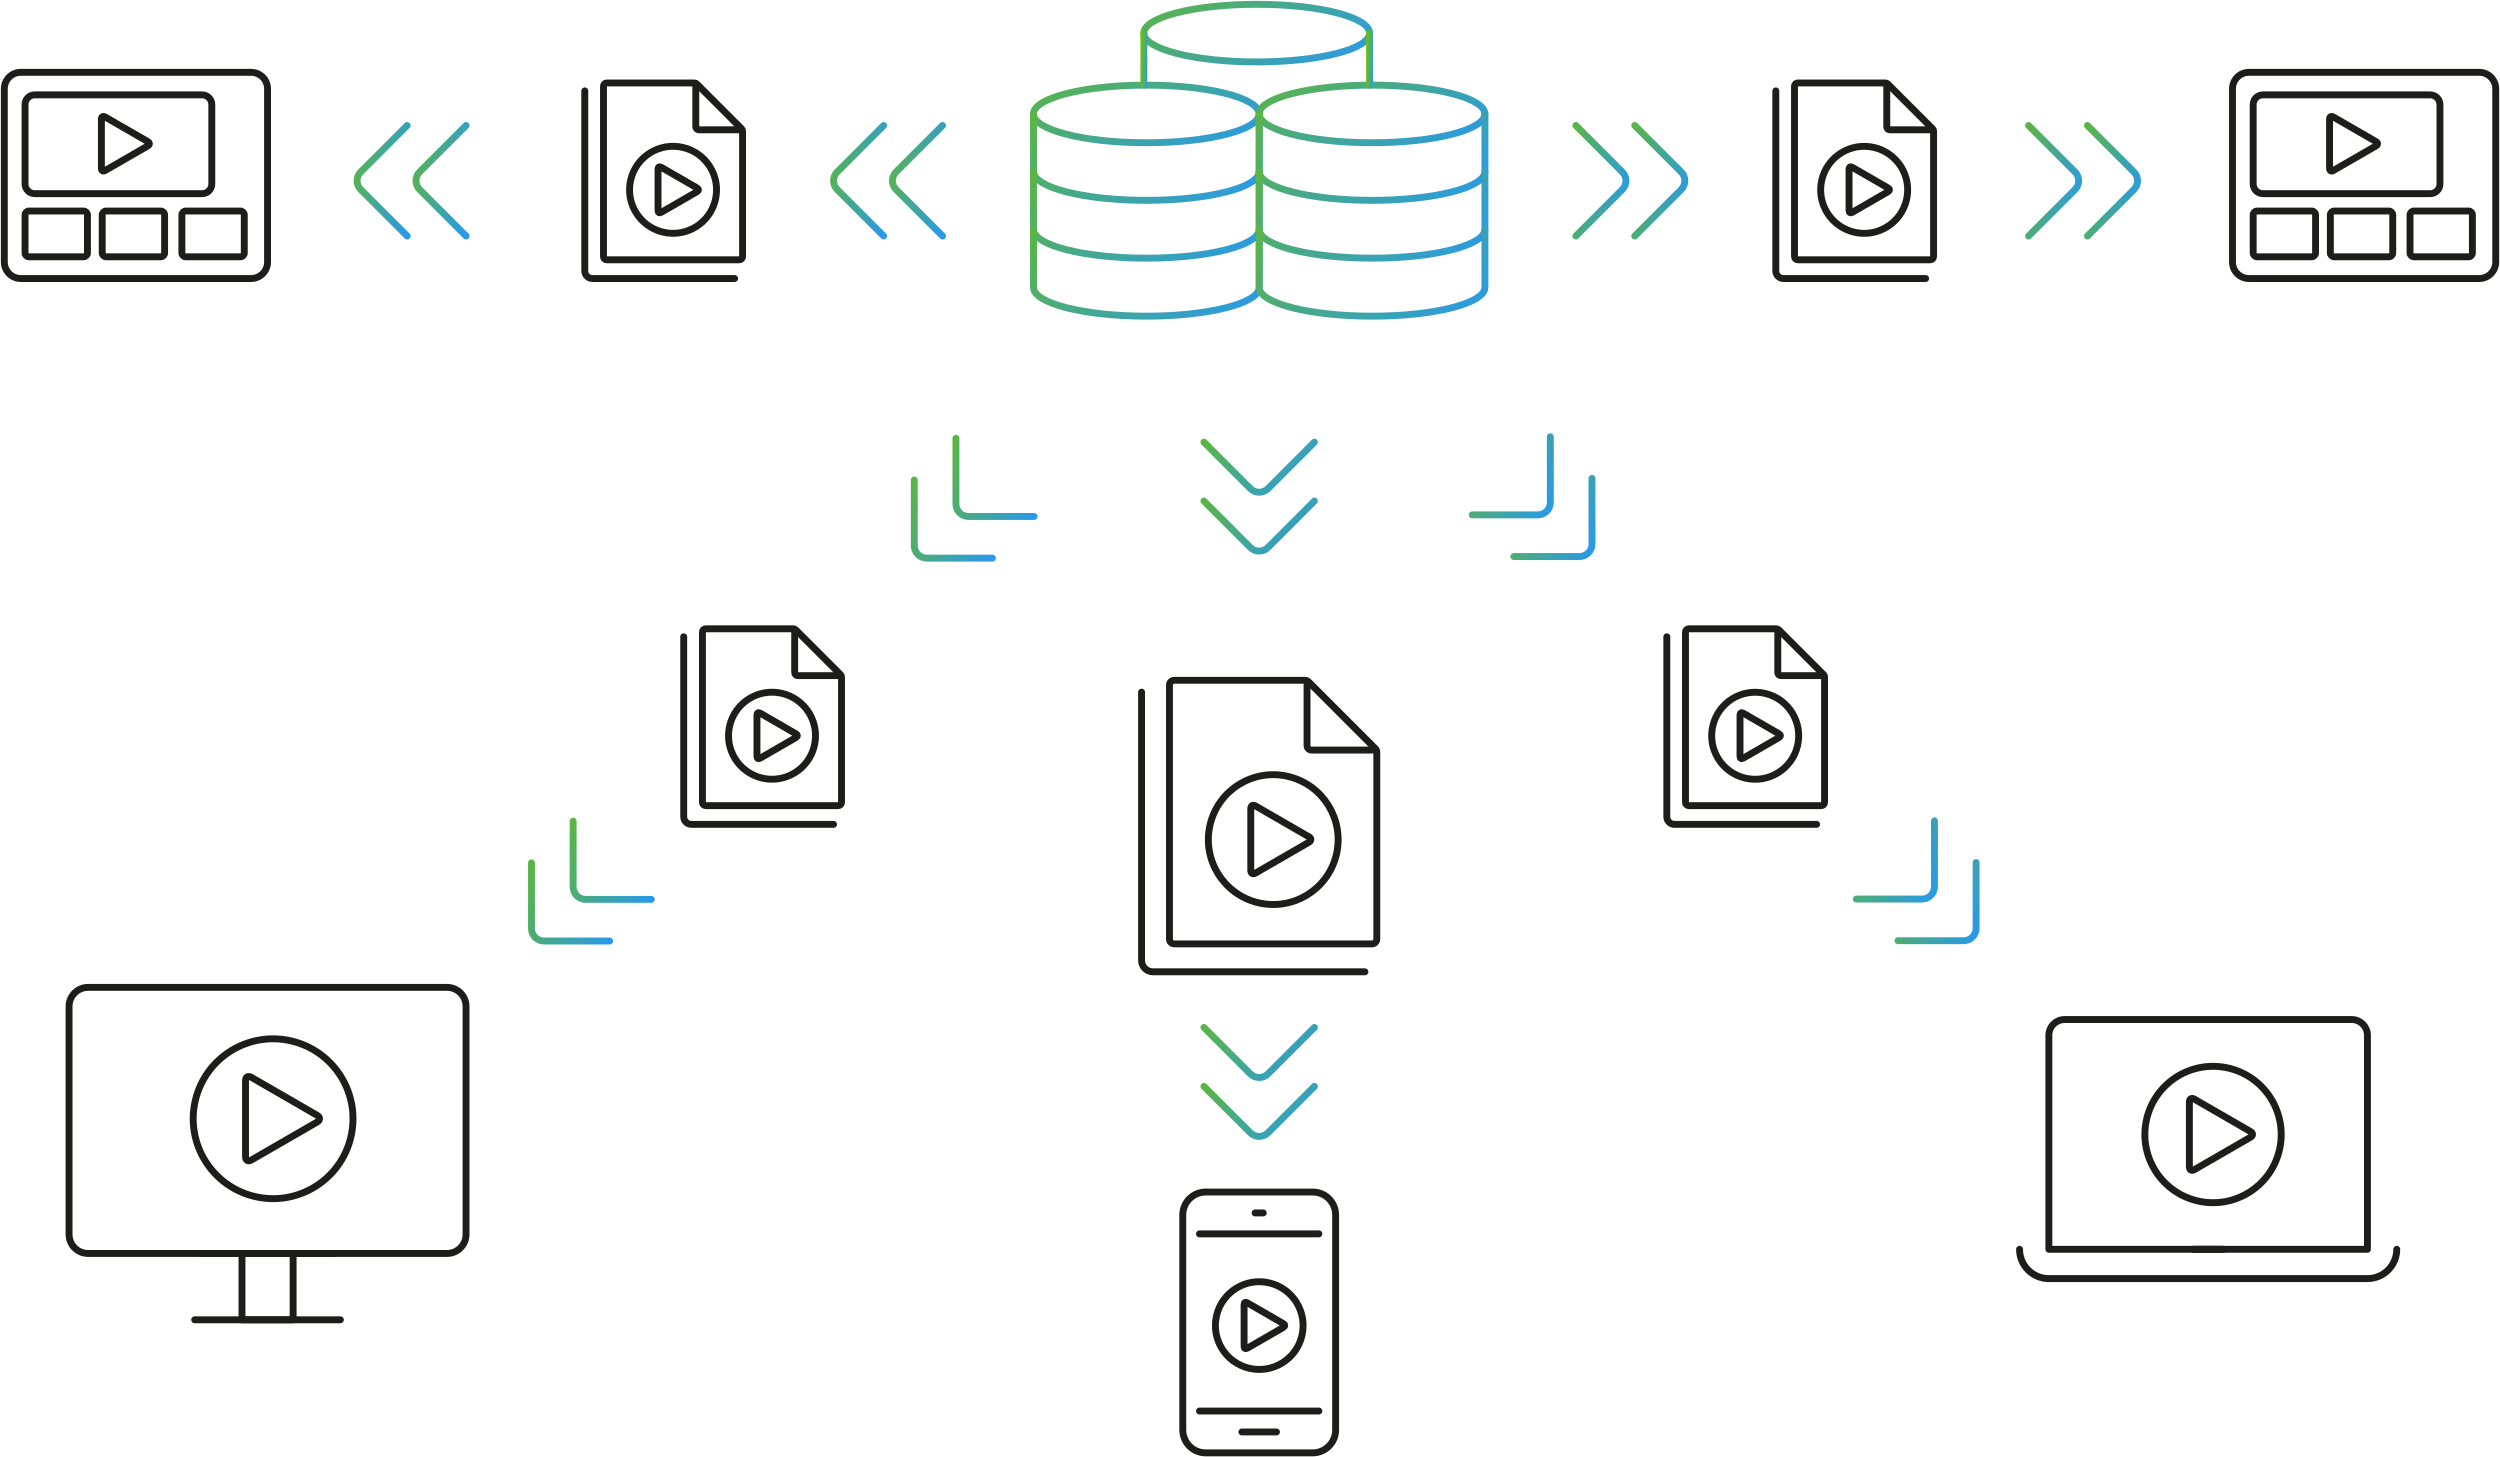 <svg width="724" height="422" viewBox="0 0 724 422" fill="none" xmlns="http://www.w3.org/2000/svg">
<g clip-path="url(#clip0_1736_1414)">
<path d="M380.166 345.21H349.165C345.503 345.21 342.535 348.179 342.535 351.841V414.12C342.535 417.782 345.503 420.751 349.165 420.751H380.166C383.827 420.751 386.796 417.782 386.796 414.12V351.841C386.796 348.179 383.827 345.21 380.166 345.21Z" stroke="#1D1D1B" stroke-width="2" stroke-linecap="round" stroke-linejoin="round"/>
<path d="M381.939 408.638H347.379" stroke="#1D1D1B" stroke-width="2" stroke-linecap="round" stroke-linejoin="round"/>
<path d="M347.379 357.324H381.939" stroke="#1D1D1B" stroke-width="2" stroke-linecap="round" stroke-linejoin="round"/>
<path d="M359.652 414.694H369.666" stroke="#1D1D1B" stroke-width="2" stroke-linecap="round" stroke-linejoin="round"/>
<path d="M363.473 351.267H365.845" stroke="#1D1D1B" stroke-width="2" stroke-linecap="round" stroke-linejoin="round"/>
<path d="M377.034 386.825C378.656 380.001 374.44 373.154 367.617 371.532C360.794 369.91 353.949 374.127 352.327 380.951C350.706 387.776 354.922 394.623 361.745 396.245C368.567 397.866 375.413 393.649 377.034 386.825Z" stroke="#1D1D1B" stroke-width="2" stroke-linecap="round" stroke-linejoin="round"/>
<path d="M360.29 377.804C360.29 377.217 360.702 376.98 361.201 377.28L371.676 383.337C372.176 383.624 372.176 384.098 371.676 384.398L361.201 390.442C360.702 390.73 360.29 390.492 360.29 389.918V377.817V377.804Z" stroke="#1D1D1B" stroke-width="2" stroke-linecap="round" stroke-linejoin="round"/>
<path d="M84.888 363.006H70.08V382.213H84.888V363.006Z" stroke="#1D1D1B" stroke-width="2" stroke-linecap="round" stroke-linejoin="round"/>
<path d="M96.911 363.006H58.057" stroke="#1D1D1B" stroke-width="2" stroke-linecap="round" stroke-linejoin="round"/>
<path d="M98.572 382.213H56.384" stroke="#1D1D1B" stroke-width="2" stroke-linecap="round" stroke-linejoin="round"/>
<path d="M129.448 285.941H25.52C22.472 285.941 20.002 288.413 20.002 291.461V357.486C20.002 360.535 22.472 363.006 25.52 363.006H129.448C132.496 363.006 134.966 360.535 134.966 357.486V291.461C134.966 288.413 132.496 285.941 129.448 285.941Z" stroke="#1D1D1B" stroke-width="2" stroke-linecap="round" stroke-linejoin="round"/>
<path d="M101.597 329.337C104.552 316.903 96.87 304.428 84.439 301.473C72.008 298.518 59.535 306.201 56.581 318.635C53.626 331.069 61.308 343.544 73.739 346.5C86.17 349.455 98.643 341.771 101.597 329.337Z" stroke="#1D1D1B" stroke-width="2" stroke-linecap="round" stroke-linejoin="round"/>
<path d="M71.104 312.941C71.104 311.879 71.853 311.455 72.765 311.979L91.855 323.006C92.766 323.531 92.766 324.405 91.855 324.93L72.765 335.957C71.853 336.481 71.104 336.056 71.104 334.995V312.953V312.941Z" stroke="#1D1D1B" stroke-width="2" stroke-linecap="round" stroke-linejoin="round"/>
<path d="M685.607 361.795H593.353V299.803C593.353 297.293 595.388 295.258 597.898 295.258H681.063C683.572 295.258 685.607 297.293 685.607 299.803V361.795Z" stroke="#1D1D1B" stroke-width="2" stroke-linecap="round" stroke-linejoin="round"/>
<path d="M584.863 361.795C584.863 366.478 588.659 370.287 593.353 370.287H685.608C690.29 370.287 694.098 366.49 694.098 361.795" stroke="#1D1D1B" stroke-width="2" stroke-linecap="round" stroke-linejoin="round"/>
<path d="M635.242 361.795H643.719" stroke="#1D1D1B" stroke-width="2" stroke-linecap="round" stroke-linejoin="round"/>
<path d="M635.242 361.795H643.719" stroke="#1D1D1B" stroke-width="2" stroke-linecap="round" stroke-linejoin="round"/>
<path d="M660.102 333.121C662.623 322.512 656.069 311.868 645.462 309.346C634.856 306.825 624.214 313.381 621.693 323.99C619.173 334.598 625.727 345.242 636.333 347.764C646.94 350.285 657.581 343.729 660.102 333.121Z" stroke="#1D1D1B" stroke-width="2" stroke-linecap="round" stroke-linejoin="round"/>
<path d="M634.043 319.122C634.043 318.223 634.68 317.849 635.467 318.298L651.747 327.702C652.534 328.151 652.534 328.888 651.747 329.338L635.467 338.741C634.68 339.191 634.043 338.829 634.043 337.917V319.11V319.122Z" stroke="#1D1D1B" stroke-width="2" stroke-linecap="round" stroke-linejoin="round"/>
<path d="M331.973 41.336C350.025 41.336 364.659 37.601 364.659 32.994C364.659 28.387 350.025 24.652 331.973 24.652C313.92 24.652 299.286 28.387 299.286 32.994C299.286 37.601 313.92 41.336 331.973 41.336Z" stroke="url(#paint0_linear_1736_1414)" stroke-width="2" stroke-linecap="round" stroke-linejoin="round"/>
<path d="M299.299 32.994V49.678C299.299 54.286 313.932 58.02 331.985 58.02C350.039 58.02 364.672 54.286 364.672 49.678V32.994" stroke="url(#paint1_linear_1736_1414)" stroke-width="2" stroke-linecap="round" stroke-linejoin="round"/>
<path d="M299.299 49.74V66.424C299.299 71.033 313.932 74.767 331.985 74.767C350.039 74.767 364.672 71.033 364.672 66.424V49.74" stroke="url(#paint2_linear_1736_1414)" stroke-width="2" stroke-linecap="round" stroke-linejoin="round"/>
<path d="M299.299 66.537V83.221C299.299 87.829 313.932 91.563 331.985 91.563C350.039 91.563 364.672 87.829 364.672 83.221V66.537" stroke="url(#paint3_linear_1736_1414)" stroke-width="2" stroke-linecap="round" stroke-linejoin="round"/>
<path d="M397.334 41.336C415.386 41.336 430.02 37.601 430.02 32.994C430.02 28.387 415.386 24.652 397.334 24.652C379.281 24.652 364.647 28.387 364.647 32.994C364.647 37.601 379.281 41.336 397.334 41.336Z" stroke="url(#paint4_linear_1736_1414)" stroke-width="2" stroke-linecap="round" stroke-linejoin="round"/>
<path d="M364.66 32.994V49.678C364.66 54.286 379.292 58.02 397.346 58.02C415.4 58.02 430.033 54.286 430.033 49.678V32.994" stroke="url(#paint5_linear_1736_1414)" stroke-width="2" stroke-linecap="round" stroke-linejoin="round"/>
<path d="M364.66 49.74V66.424C364.66 71.033 379.292 74.767 397.346 74.767C415.4 74.767 430.033 71.033 430.033 66.424V49.74" stroke="url(#paint6_linear_1736_1414)" stroke-width="2" stroke-linecap="round" stroke-linejoin="round"/>
<path d="M364.66 66.537V83.221C364.66 87.829 379.292 91.563 397.346 91.563C415.4 91.563 430.033 87.829 430.033 83.221V66.537" stroke="url(#paint7_linear_1736_1414)" stroke-width="2" stroke-linecap="round" stroke-linejoin="round"/>
<path d="M363.935 17.933C381.987 17.933 396.622 14.198 396.622 9.591C396.622 4.984 381.987 1.249 363.935 1.249C345.883 1.249 331.249 4.984 331.249 9.591C331.249 14.198 345.883 17.933 363.935 17.933Z" stroke="url(#paint8_linear_1736_1414)" stroke-width="2" stroke-linecap="round" stroke-linejoin="round"/>
<path d="M396.622 24.652V9.591" stroke="url(#paint9_linear_1736_1414)" stroke-width="2" stroke-linecap="round" stroke-linejoin="round"/>
<path d="M331.261 24.652V9.591" stroke="url(#paint10_linear_1736_1414)" stroke-width="2" stroke-linecap="round" stroke-linejoin="round"/>
<path d="M241.391 238.736H200.215C198.991 238.736 198.005 237.75 198.005 236.526V184.413" stroke="#1D1D1B" stroke-width="2" stroke-linecap="round" stroke-linejoin="round"/>
<path d="M242.765 233.316H204.36C203.835 233.316 203.423 232.892 203.423 232.38V183.039C203.423 182.515 203.848 182.102 204.36 182.102H229.755C230.005 182.102 230.254 182.202 230.429 182.377L243.426 195.377C243.601 195.552 243.701 195.802 243.701 196.052V232.38C243.701 232.904 243.277 233.316 242.765 233.316Z" stroke="#1D1D1B" stroke-width="2" stroke-linecap="round" stroke-linejoin="round"/>
<path d="M230.142 183.002V194.79C230.142 195.265 230.529 195.665 231.016 195.665H242.802" stroke="#1D1D1B" stroke-width="2" stroke-linecap="round" stroke-linejoin="round"/>
<path d="M235.833 215.977C237.442 209.207 233.259 202.414 226.49 200.804C219.721 199.195 212.93 203.379 211.321 210.15C209.712 216.92 213.895 223.713 220.664 225.323C227.433 226.932 234.225 222.748 235.833 215.977Z" stroke="#1D1D1B" stroke-width="2" stroke-linecap="round" stroke-linejoin="round"/>
<path d="M219.217 207.041C219.217 206.467 219.629 206.23 220.129 206.517L230.529 212.524C231.028 212.811 231.028 213.285 230.529 213.573L220.129 219.579C219.629 219.867 219.217 219.629 219.217 219.055V207.054V207.041Z" stroke="#1D1D1B" stroke-width="2" stroke-linecap="round" stroke-linejoin="round"/>
<path d="M212.738 80.661H171.561C170.337 80.661 169.351 79.674 169.351 78.451V26.325" stroke="#1D1D1B" stroke-width="2" stroke-linecap="round" stroke-linejoin="round"/>
<path d="M214.111 75.241H175.706C175.182 75.241 174.77 74.817 174.77 74.305V24.964C174.77 24.439 175.194 24.027 175.706 24.027H201.101C201.351 24.027 201.601 24.127 201.775 24.302L214.773 37.302C214.947 37.477 215.047 37.727 215.047 37.977V74.305C215.047 74.829 214.623 75.241 214.111 75.241Z" stroke="#1D1D1B" stroke-width="2" stroke-linecap="round" stroke-linejoin="round"/>
<path d="M201.501 24.926V36.715C201.501 37.19 201.888 37.589 202.375 37.589H214.161" stroke="#1D1D1B" stroke-width="2" stroke-linecap="round" stroke-linejoin="round"/>
<path d="M207.172 57.884C208.781 51.113 204.598 44.32 197.829 42.711C191.06 41.102 184.269 45.286 182.66 52.056C181.051 58.827 185.234 65.62 192.003 67.229C198.772 68.838 205.563 64.654 207.172 57.884Z" stroke="#1D1D1B" stroke-width="2" stroke-linecap="round" stroke-linejoin="round"/>
<path d="M190.564 48.966C190.564 48.392 190.976 48.154 191.475 48.442L201.876 54.448C202.375 54.736 202.375 55.21 201.876 55.497L191.475 61.504C190.976 61.791 190.564 61.554 190.564 60.98V48.979V48.966Z" stroke="#1D1D1B" stroke-width="2" stroke-linecap="round" stroke-linejoin="round"/>
<path d="M557.658 80.661H516.481C515.258 80.661 514.271 79.674 514.271 78.451V26.325" stroke="#1D1D1B" stroke-width="2" stroke-linecap="round" stroke-linejoin="round"/>
<path d="M559.031 75.241H520.626C520.102 75.241 519.69 74.817 519.69 74.305V24.964C519.69 24.439 520.114 24.027 520.626 24.027H546.022C546.271 24.027 546.521 24.127 546.696 24.302L559.693 37.302C559.868 37.477 559.968 37.727 559.968 37.977V74.305C559.968 74.829 559.543 75.241 559.031 75.241Z" stroke="#1D1D1B" stroke-width="2" stroke-linecap="round" stroke-linejoin="round"/>
<path d="M546.408 24.926V36.715C546.408 37.19 546.795 37.589 547.282 37.589H559.069" stroke="#1D1D1B" stroke-width="2" stroke-linecap="round" stroke-linejoin="round"/>
<path d="M552.12 57.893C553.729 51.123 549.545 44.33 542.777 42.721C536.008 41.111 529.216 45.295 527.607 52.066C525.998 58.836 530.181 65.629 536.95 67.239C543.719 68.848 550.511 64.664 552.12 57.893Z" stroke="#1D1D1B" stroke-width="2" stroke-linecap="round" stroke-linejoin="round"/>
<path d="M535.484 48.966C535.484 48.392 535.896 48.154 536.395 48.442L546.796 54.448C547.295 54.736 547.295 55.21 546.796 55.497L536.395 61.504C535.896 61.791 535.484 61.554 535.484 60.98V48.979V48.966Z" stroke="#1D1D1B" stroke-width="2" stroke-linecap="round" stroke-linejoin="round"/>
<path d="M526.095 238.736H484.918C483.695 238.736 482.708 237.75 482.708 236.526V184.413" stroke="#1D1D1B" stroke-width="2" stroke-linecap="round" stroke-linejoin="round"/>
<path d="M527.456 233.316H489.051C488.527 233.316 488.115 232.892 488.115 232.38V183.039C488.115 182.515 488.539 182.102 489.051 182.102H514.446C514.696 182.102 514.945 182.202 515.12 182.377L528.118 195.377C528.292 195.552 528.392 195.802 528.392 196.052V232.38C528.392 232.904 527.968 233.316 527.456 233.316Z" stroke="#1D1D1B" stroke-width="2" stroke-linecap="round" stroke-linejoin="round"/>
<path d="M514.845 183.002V194.79C514.845 195.265 515.233 195.665 515.719 195.665H527.506" stroke="#1D1D1B" stroke-width="2" stroke-linecap="round" stroke-linejoin="round"/>
<path d="M520.558 215.99C522.167 209.219 517.984 202.426 511.215 200.817C504.446 199.208 497.654 203.392 496.045 210.162C494.437 216.933 498.62 223.726 505.389 225.335C512.158 226.944 518.949 222.76 520.558 215.99Z" stroke="#1D1D1B" stroke-width="2" stroke-linecap="round" stroke-linejoin="round"/>
<path d="M503.908 207.041C503.908 206.467 504.32 206.23 504.82 206.517L515.22 212.524C515.719 212.811 515.719 213.285 515.22 213.573L504.82 219.579C504.32 219.867 503.908 219.629 503.908 219.055V207.054V207.041Z" stroke="#1D1D1B" stroke-width="2" stroke-linecap="round" stroke-linejoin="round"/>
<path d="M395.286 281.433H333.896C332.073 281.433 330.6 279.96 330.6 278.136V200.448" stroke="#1D1D1B" stroke-width="2" stroke-linecap="round" stroke-linejoin="round"/>
<path d="M397.321 273.353H340.076C339.302 273.353 338.678 272.729 338.678 271.955V198.412C338.678 197.638 339.302 197.013 340.076 197.013H377.932C378.306 197.013 378.668 197.163 378.93 197.425L398.308 216.807C398.57 217.069 398.72 217.431 398.72 217.806V271.955C398.72 272.729 398.095 273.353 397.321 273.353Z" stroke="#1D1D1B" stroke-width="2" stroke-linecap="round" stroke-linejoin="round"/>
<path d="M378.519 198.349V215.92C378.519 216.632 379.093 217.219 379.817 217.219H397.384" stroke="#1D1D1B" stroke-width="2" stroke-linecap="round" stroke-linejoin="round"/>
<path d="M387.011 247.495C389.411 237.396 383.172 227.264 373.075 224.864C362.979 222.463 352.849 228.704 350.449 238.803C348.049 248.902 354.289 259.034 364.385 261.434C374.482 263.835 384.612 257.594 387.011 247.495Z" stroke="#1D1D1B" stroke-width="2" stroke-linecap="round" stroke-linejoin="round"/>
<path d="M362.225 234.178C362.225 233.316 362.837 232.967 363.574 233.391L379.068 242.345C379.817 242.77 379.817 243.482 379.068 243.906L363.574 252.86C362.824 253.285 362.225 252.935 362.225 252.074V234.178Z" stroke="#1D1D1B" stroke-width="2" stroke-linecap="round" stroke-linejoin="round"/>
<path d="M448.973 126.48V145.5C448.973 147.498 447.35 149.109 445.365 149.109H426.35" stroke="url(#paint11_linear_1736_1414)" stroke-width="2" stroke-linecap="round" stroke-linejoin="round"/>
<path d="M461.034 138.544V157.563C461.034 159.561 459.411 161.172 457.426 161.172H438.41" stroke="url(#paint12_linear_1736_1414)" stroke-width="2" stroke-linecap="round" stroke-linejoin="round"/>
<path d="M560.217 237.737V256.757C560.217 258.755 558.594 260.366 556.609 260.366H537.594" stroke="url(#paint13_linear_1736_1414)" stroke-width="2" stroke-linecap="round" stroke-linejoin="round"/>
<path d="M572.278 249.801V268.82C572.278 270.818 570.655 272.429 568.67 272.429H549.655" stroke="url(#paint14_linear_1736_1414)" stroke-width="2" stroke-linecap="round" stroke-linejoin="round"/>
<path d="M380.653 128.041L367.207 141.491C365.796 142.902 363.511 142.902 362.1 141.491L348.653 128.041" stroke="url(#paint15_linear_1736_1414)" stroke-width="2" stroke-linecap="round" stroke-linejoin="round"/>
<path d="M380.653 145.1L367.207 158.55C365.796 159.961 363.511 159.961 362.1 158.55L348.653 145.1" stroke="url(#paint16_linear_1736_1414)" stroke-width="2" stroke-linecap="round" stroke-linejoin="round"/>
<path d="M380.653 297.543L367.207 310.993C365.796 312.404 363.511 312.404 362.1 310.993L348.653 297.543" stroke="url(#paint17_linear_1736_1414)" stroke-width="2" stroke-linecap="round" stroke-linejoin="round"/>
<path d="M380.653 314.602L367.207 328.052C365.796 329.463 363.511 329.463 362.1 328.052L348.653 314.602" stroke="url(#paint18_linear_1736_1414)" stroke-width="2" stroke-linecap="round" stroke-linejoin="round"/>
<path d="M299.461 149.571H280.446C278.448 149.571 276.838 147.947 276.838 145.962V126.942" stroke="url(#paint19_linear_1736_1414)" stroke-width="2" stroke-linecap="round" stroke-linejoin="round"/>
<path d="M287.4 161.634H268.385C266.387 161.634 264.777 160.011 264.777 158.025V139.006" stroke="url(#paint20_linear_1736_1414)" stroke-width="2" stroke-linecap="round" stroke-linejoin="round"/>
<path d="M272.955 68.348L259.508 54.898C258.097 53.487 258.097 51.202 259.508 49.79L272.955 36.34" stroke="url(#paint21_linear_1736_1414)" stroke-width="2" stroke-linecap="round" stroke-linejoin="round"/>
<path d="M255.899 68.348L242.453 54.898C241.042 53.487 241.042 51.202 242.453 49.79L255.899 36.34" stroke="url(#paint22_linear_1736_1414)" stroke-width="2" stroke-linecap="round" stroke-linejoin="round"/>
<path d="M134.967 68.348L121.52 54.898C120.109 53.487 120.109 51.202 121.52 49.79L134.967 36.34" stroke="url(#paint23_linear_1736_1414)" stroke-width="2" stroke-linecap="round" stroke-linejoin="round"/>
<path d="M117.912 68.348L104.465 54.898C103.054 53.487 103.054 51.202 104.465 49.79L117.912 36.34" stroke="url(#paint24_linear_1736_1414)" stroke-width="2" stroke-linecap="round" stroke-linejoin="round"/>
<path d="M456.364 36.34L469.811 49.79C471.222 51.202 471.222 53.487 469.811 54.898L456.364 68.348" stroke="url(#paint25_linear_1736_1414)" stroke-width="2" stroke-linecap="round" stroke-linejoin="round"/>
<path d="M473.419 36.34L486.866 49.79C488.277 51.202 488.277 53.487 486.866 54.898L473.419 68.348" stroke="url(#paint26_linear_1736_1414)" stroke-width="2" stroke-linecap="round" stroke-linejoin="round"/>
<path d="M587.473 36.34L600.919 49.79C602.33 51.202 602.33 53.487 600.919 54.898L587.473 68.348" stroke="url(#paint27_linear_1736_1414)" stroke-width="2" stroke-linecap="round" stroke-linejoin="round"/>
<path d="M604.528 36.34L617.974 49.79C619.385 51.202 619.385 53.487 617.974 54.898L604.528 68.348" stroke="url(#paint28_linear_1736_1414)" stroke-width="2" stroke-linecap="round" stroke-linejoin="round"/>
<path d="M188.604 260.453H169.589C167.591 260.453 165.98 258.83 165.98 256.844V237.825" stroke="url(#paint29_linear_1736_1414)" stroke-width="2" stroke-linecap="round" stroke-linejoin="round"/>
<path d="M176.543 272.517H157.528C155.53 272.517 153.919 270.893 153.919 268.908V249.888" stroke="url(#paint30_linear_1736_1414)" stroke-width="2" stroke-linecap="round" stroke-linejoin="round"/>
<path d="M717.982 20.943H651.31C648.669 20.943 646.528 23.084 646.528 25.726V75.878C646.528 78.52 648.669 80.661 651.31 80.661H717.982C720.623 80.661 722.764 78.52 722.764 75.878V25.726C722.764 23.084 720.623 20.943 717.982 20.943Z" stroke="#1D1D1B" stroke-width="2" stroke-linecap="round" stroke-linejoin="round"/>
<path d="M703.799 27.474H655.33C653.779 27.474 652.521 28.732 652.521 30.284V53.275C652.521 54.826 653.779 56.084 655.33 56.084H703.799C705.35 56.084 706.608 54.826 706.608 53.275V30.284C706.608 28.732 705.35 27.474 703.799 27.474Z" stroke="#1D1D1B" stroke-width="2" stroke-linecap="round" stroke-linejoin="round"/>
<path d="M669.476 61.117H653.632C653.019 61.117 652.521 61.615 652.521 62.228V73.256C652.521 73.869 653.019 74.367 653.632 74.367H669.476C670.09 74.367 670.587 73.869 670.587 73.256V62.228C670.587 61.615 670.09 61.117 669.476 61.117Z" stroke="#1D1D1B" stroke-width="2" stroke-linecap="round" stroke-linejoin="round"/>
<path d="M691.825 61.117H675.981C675.368 61.117 674.87 61.615 674.87 62.228V73.256C674.87 73.869 675.368 74.367 675.981 74.367H691.825C692.439 74.367 692.936 73.869 692.936 73.256V62.228C692.936 61.615 692.439 61.117 691.825 61.117Z" stroke="#1D1D1B" stroke-width="2" stroke-linecap="round" stroke-linejoin="round"/>
<path d="M714.898 61.117H699.054C698.44 61.117 697.943 61.615 697.943 62.228V73.256C697.943 73.869 698.44 74.367 699.054 74.367H714.898C715.512 74.367 716.009 73.869 716.009 73.256V62.228C716.009 61.615 715.512 61.117 714.898 61.117Z" stroke="#1D1D1B" stroke-width="2" stroke-linecap="round" stroke-linejoin="round"/>
<path d="M674.645 34.492C674.645 33.806 675.132 33.531 675.719 33.868L688.092 41.011C688.679 41.348 688.679 41.91 688.092 42.248L675.719 49.391C675.132 49.728 674.645 49.453 674.645 48.766V34.467V34.492Z" stroke="#1D1D1B" stroke-width="2" stroke-linecap="round" stroke-linejoin="round"/>
<path d="M72.702 20.943H6.03C3.389 20.943 1.249 23.084 1.249 25.726V75.878C1.249 78.52 3.389 80.661 6.03 80.661H72.702C75.343 80.661 77.484 78.52 77.484 75.878V25.726C77.484 23.084 75.343 20.943 72.702 20.943Z" stroke="#1D1D1B" stroke-width="2" stroke-linecap="round" stroke-linejoin="round"/>
<path d="M58.531 27.474H10.063C8.512 27.474 7.254 28.732 7.254 30.284V53.275C7.254 54.826 8.512 56.084 10.063 56.084H58.531C60.083 56.084 61.34 54.826 61.34 53.275V30.284C61.34 28.732 60.083 27.474 58.531 27.474Z" stroke="#1D1D1B" stroke-width="2" stroke-linecap="round" stroke-linejoin="round"/>
<path d="M24.209 61.117H8.365C7.751 61.117 7.254 61.615 7.254 62.228V73.256C7.254 73.869 7.751 74.367 8.365 74.367H24.209C24.823 74.367 25.32 73.869 25.32 73.256V62.228C25.32 61.615 24.823 61.117 24.209 61.117Z" stroke="#1D1D1B" stroke-width="2" stroke-linecap="round" stroke-linejoin="round"/>
<path d="M46.558 61.117H30.714C30.1 61.117 29.602 61.615 29.602 62.228V73.256C29.602 73.869 30.1 74.367 30.714 74.367H46.558C47.171 74.367 47.669 73.869 47.669 73.256V62.228C47.669 61.615 47.171 61.117 46.558 61.117Z" stroke="#1D1D1B" stroke-width="2" stroke-linecap="round" stroke-linejoin="round"/>
<path d="M69.631 61.117H53.787C53.173 61.117 52.676 61.615 52.676 62.228V73.256C52.676 73.869 53.173 74.367 53.787 74.367H69.631C70.245 74.367 70.742 73.869 70.742 73.256V62.228C70.742 61.615 70.245 61.117 69.631 61.117Z" stroke="#1D1D1B" stroke-width="2" stroke-linecap="round" stroke-linejoin="round"/>
<path d="M29.366 34.492C29.366 33.806 29.853 33.531 30.439 33.868L42.812 41.011C43.399 41.348 43.399 41.91 42.812 42.248L30.439 49.391C29.853 49.728 29.366 49.453 29.366 48.766V34.467V34.492Z" stroke="#1D1D1B" stroke-width="2" stroke-linecap="round" stroke-linejoin="round"/>
</g>
<defs>
<linearGradient id="paint0_linear_1736_1414" x1="280.908" y1="18.996" x2="313.893" y2="72.584" gradientUnits="userSpaceOnUse">
<stop stop-color="#69BD15"/>
<stop offset="1" stop-color="#2999EB"/>
</linearGradient>
<linearGradient id="paint1_linear_1736_1414" x1="280.921" y1="24.51" x2="336.163" y2="84.342" gradientUnits="userSpaceOnUse">
<stop stop-color="#69BD15"/>
<stop offset="1" stop-color="#2999EB"/>
</linearGradient>
<linearGradient id="paint2_linear_1736_1414" x1="280.921" y1="41.256" x2="336.163" y2="101.088" gradientUnits="userSpaceOnUse">
<stop stop-color="#69BD15"/>
<stop offset="1" stop-color="#2999EB"/>
</linearGradient>
<linearGradient id="paint3_linear_1736_1414" x1="280.921" y1="58.053" x2="336.163" y2="117.885" gradientUnits="userSpaceOnUse">
<stop stop-color="#69BD15"/>
<stop offset="1" stop-color="#2999EB"/>
</linearGradient>
<linearGradient id="paint4_linear_1736_1414" x1="346.269" y1="18.996" x2="379.254" y2="72.584" gradientUnits="userSpaceOnUse">
<stop stop-color="#69BD15"/>
<stop offset="1" stop-color="#2999EB"/>
</linearGradient>
<linearGradient id="paint5_linear_1736_1414" x1="346.282" y1="24.51" x2="401.524" y2="84.342" gradientUnits="userSpaceOnUse">
<stop stop-color="#69BD15"/>
<stop offset="1" stop-color="#2999EB"/>
</linearGradient>
<linearGradient id="paint6_linear_1736_1414" x1="346.282" y1="41.256" x2="401.524" y2="101.088" gradientUnits="userSpaceOnUse">
<stop stop-color="#69BD15"/>
<stop offset="1" stop-color="#2999EB"/>
</linearGradient>
<linearGradient id="paint7_linear_1736_1414" x1="346.282" y1="58.053" x2="401.524" y2="117.885" gradientUnits="userSpaceOnUse">
<stop stop-color="#69BD15"/>
<stop offset="1" stop-color="#2999EB"/>
</linearGradient>
<linearGradient id="paint8_linear_1736_1414" x1="312.871" y1="-4.407" x2="345.856" y2="49.181" gradientUnits="userSpaceOnUse">
<stop stop-color="#69BD15"/>
<stop offset="1" stop-color="#2999EB"/>
</linearGradient>
<linearGradient id="paint9_linear_1736_1414" x1="396.34" y1="4.485" x2="398.175" y2="4.536" gradientUnits="userSpaceOnUse">
<stop stop-color="#69BD15"/>
<stop offset="1" stop-color="#2999EB"/>
</linearGradient>
<linearGradient id="paint10_linear_1736_1414" x1="330.98" y1="4.485" x2="332.815" y2="4.536" gradientUnits="userSpaceOnUse">
<stop stop-color="#69BD15"/>
<stop offset="1" stop-color="#2999EB"/>
</linearGradient>
<linearGradient id="paint11_linear_1736_1414" x1="419.99" y1="118.809" x2="455.441" y2="133.505" gradientUnits="userSpaceOnUse">
<stop stop-color="#69BD15"/>
<stop offset="1" stop-color="#2999EB"/>
</linearGradient>
<linearGradient id="paint12_linear_1736_1414" x1="432.05" y1="130.872" x2="467.502" y2="145.568" gradientUnits="userSpaceOnUse">
<stop stop-color="#69BD15"/>
<stop offset="1" stop-color="#2999EB"/>
</linearGradient>
<linearGradient id="paint13_linear_1736_1414" x1="531.234" y1="230.066" x2="566.686" y2="244.762" gradientUnits="userSpaceOnUse">
<stop stop-color="#69BD15"/>
<stop offset="1" stop-color="#2999EB"/>
</linearGradient>
<linearGradient id="paint14_linear_1736_1414" x1="543.295" y1="242.13" x2="578.746" y2="256.825" gradientUnits="userSpaceOnUse">
<stop stop-color="#69BD15"/>
<stop offset="1" stop-color="#2999EB"/>
</linearGradient>
<linearGradient id="paint15_linear_1736_1414" x1="339.657" y1="123.123" x2="371.657" y2="152.387" gradientUnits="userSpaceOnUse">
<stop stop-color="#69BD15"/>
<stop offset="1" stop-color="#2999EB"/>
</linearGradient>
<linearGradient id="paint16_linear_1736_1414" x1="339.657" y1="140.182" x2="371.657" y2="169.446" gradientUnits="userSpaceOnUse">
<stop stop-color="#69BD15"/>
<stop offset="1" stop-color="#2999EB"/>
</linearGradient>
<linearGradient id="paint17_linear_1736_1414" x1="339.657" y1="292.625" x2="371.657" y2="321.889" gradientUnits="userSpaceOnUse">
<stop stop-color="#69BD15"/>
<stop offset="1" stop-color="#2999EB"/>
</linearGradient>
<linearGradient id="paint18_linear_1736_1414" x1="339.657" y1="309.683" x2="371.657" y2="338.947" gradientUnits="userSpaceOnUse">
<stop stop-color="#69BD15"/>
<stop offset="1" stop-color="#2999EB"/>
</linearGradient>
<linearGradient id="paint19_linear_1736_1414" x1="270.478" y1="119.271" x2="305.93" y2="133.967" gradientUnits="userSpaceOnUse">
<stop stop-color="#69BD15"/>
<stop offset="1" stop-color="#2999EB"/>
</linearGradient>
<linearGradient id="paint20_linear_1736_1414" x1="258.417" y1="131.335" x2="293.869" y2="146.03" gradientUnits="userSpaceOnUse">
<stop stop-color="#69BD15"/>
<stop offset="1" stop-color="#2999EB"/>
</linearGradient>
<linearGradient id="paint21_linear_1736_1414" x1="254.372" y1="25.49" x2="280.099" y2="30.324" gradientUnits="userSpaceOnUse">
<stop stop-color="#69BD15"/>
<stop offset="1" stop-color="#2999EB"/>
</linearGradient>
<linearGradient id="paint22_linear_1736_1414" x1="237.317" y1="25.49" x2="263.044" y2="30.324" gradientUnits="userSpaceOnUse">
<stop stop-color="#69BD15"/>
<stop offset="1" stop-color="#2999EB"/>
</linearGradient>
<linearGradient id="paint23_linear_1736_1414" x1="116.384" y1="25.49" x2="142.111" y2="30.324" gradientUnits="userSpaceOnUse">
<stop stop-color="#69BD15"/>
<stop offset="1" stop-color="#2999EB"/>
</linearGradient>
<linearGradient id="paint24_linear_1736_1414" x1="99.329" y1="25.49" x2="125.056" y2="30.324" gradientUnits="userSpaceOnUse">
<stop stop-color="#69BD15"/>
<stop offset="1" stop-color="#2999EB"/>
</linearGradient>
<linearGradient id="paint25_linear_1736_1414" x1="452.287" y1="25.49" x2="478.014" y2="30.324" gradientUnits="userSpaceOnUse">
<stop stop-color="#69BD15"/>
<stop offset="1" stop-color="#2999EB"/>
</linearGradient>
<linearGradient id="paint26_linear_1736_1414" x1="469.342" y1="25.49" x2="495.069" y2="30.324" gradientUnits="userSpaceOnUse">
<stop stop-color="#69BD15"/>
<stop offset="1" stop-color="#2999EB"/>
</linearGradient>
<linearGradient id="paint27_linear_1736_1414" x1="583.395" y1="25.49" x2="609.122" y2="30.324" gradientUnits="userSpaceOnUse">
<stop stop-color="#69BD15"/>
<stop offset="1" stop-color="#2999EB"/>
</linearGradient>
<linearGradient id="paint28_linear_1736_1414" x1="600.45" y1="25.49" x2="626.177" y2="30.324" gradientUnits="userSpaceOnUse">
<stop stop-color="#69BD15"/>
<stop offset="1" stop-color="#2999EB"/>
</linearGradient>
<linearGradient id="paint29_linear_1736_1414" x1="159.621" y1="230.153" x2="195.072" y2="244.849" gradientUnits="userSpaceOnUse">
<stop stop-color="#69BD15"/>
<stop offset="1" stop-color="#2999EB"/>
</linearGradient>
<linearGradient id="paint30_linear_1736_1414" x1="147.56" y1="242.217" x2="183.011" y2="256.913" gradientUnits="userSpaceOnUse">
<stop stop-color="#69BD15"/>
<stop offset="1" stop-color="#2999EB"/>
</linearGradient>
<clipPath id="clip0_1736_1414">
<rect width="724" height="422" fill="white"/>
</clipPath>
</defs>
</svg>
